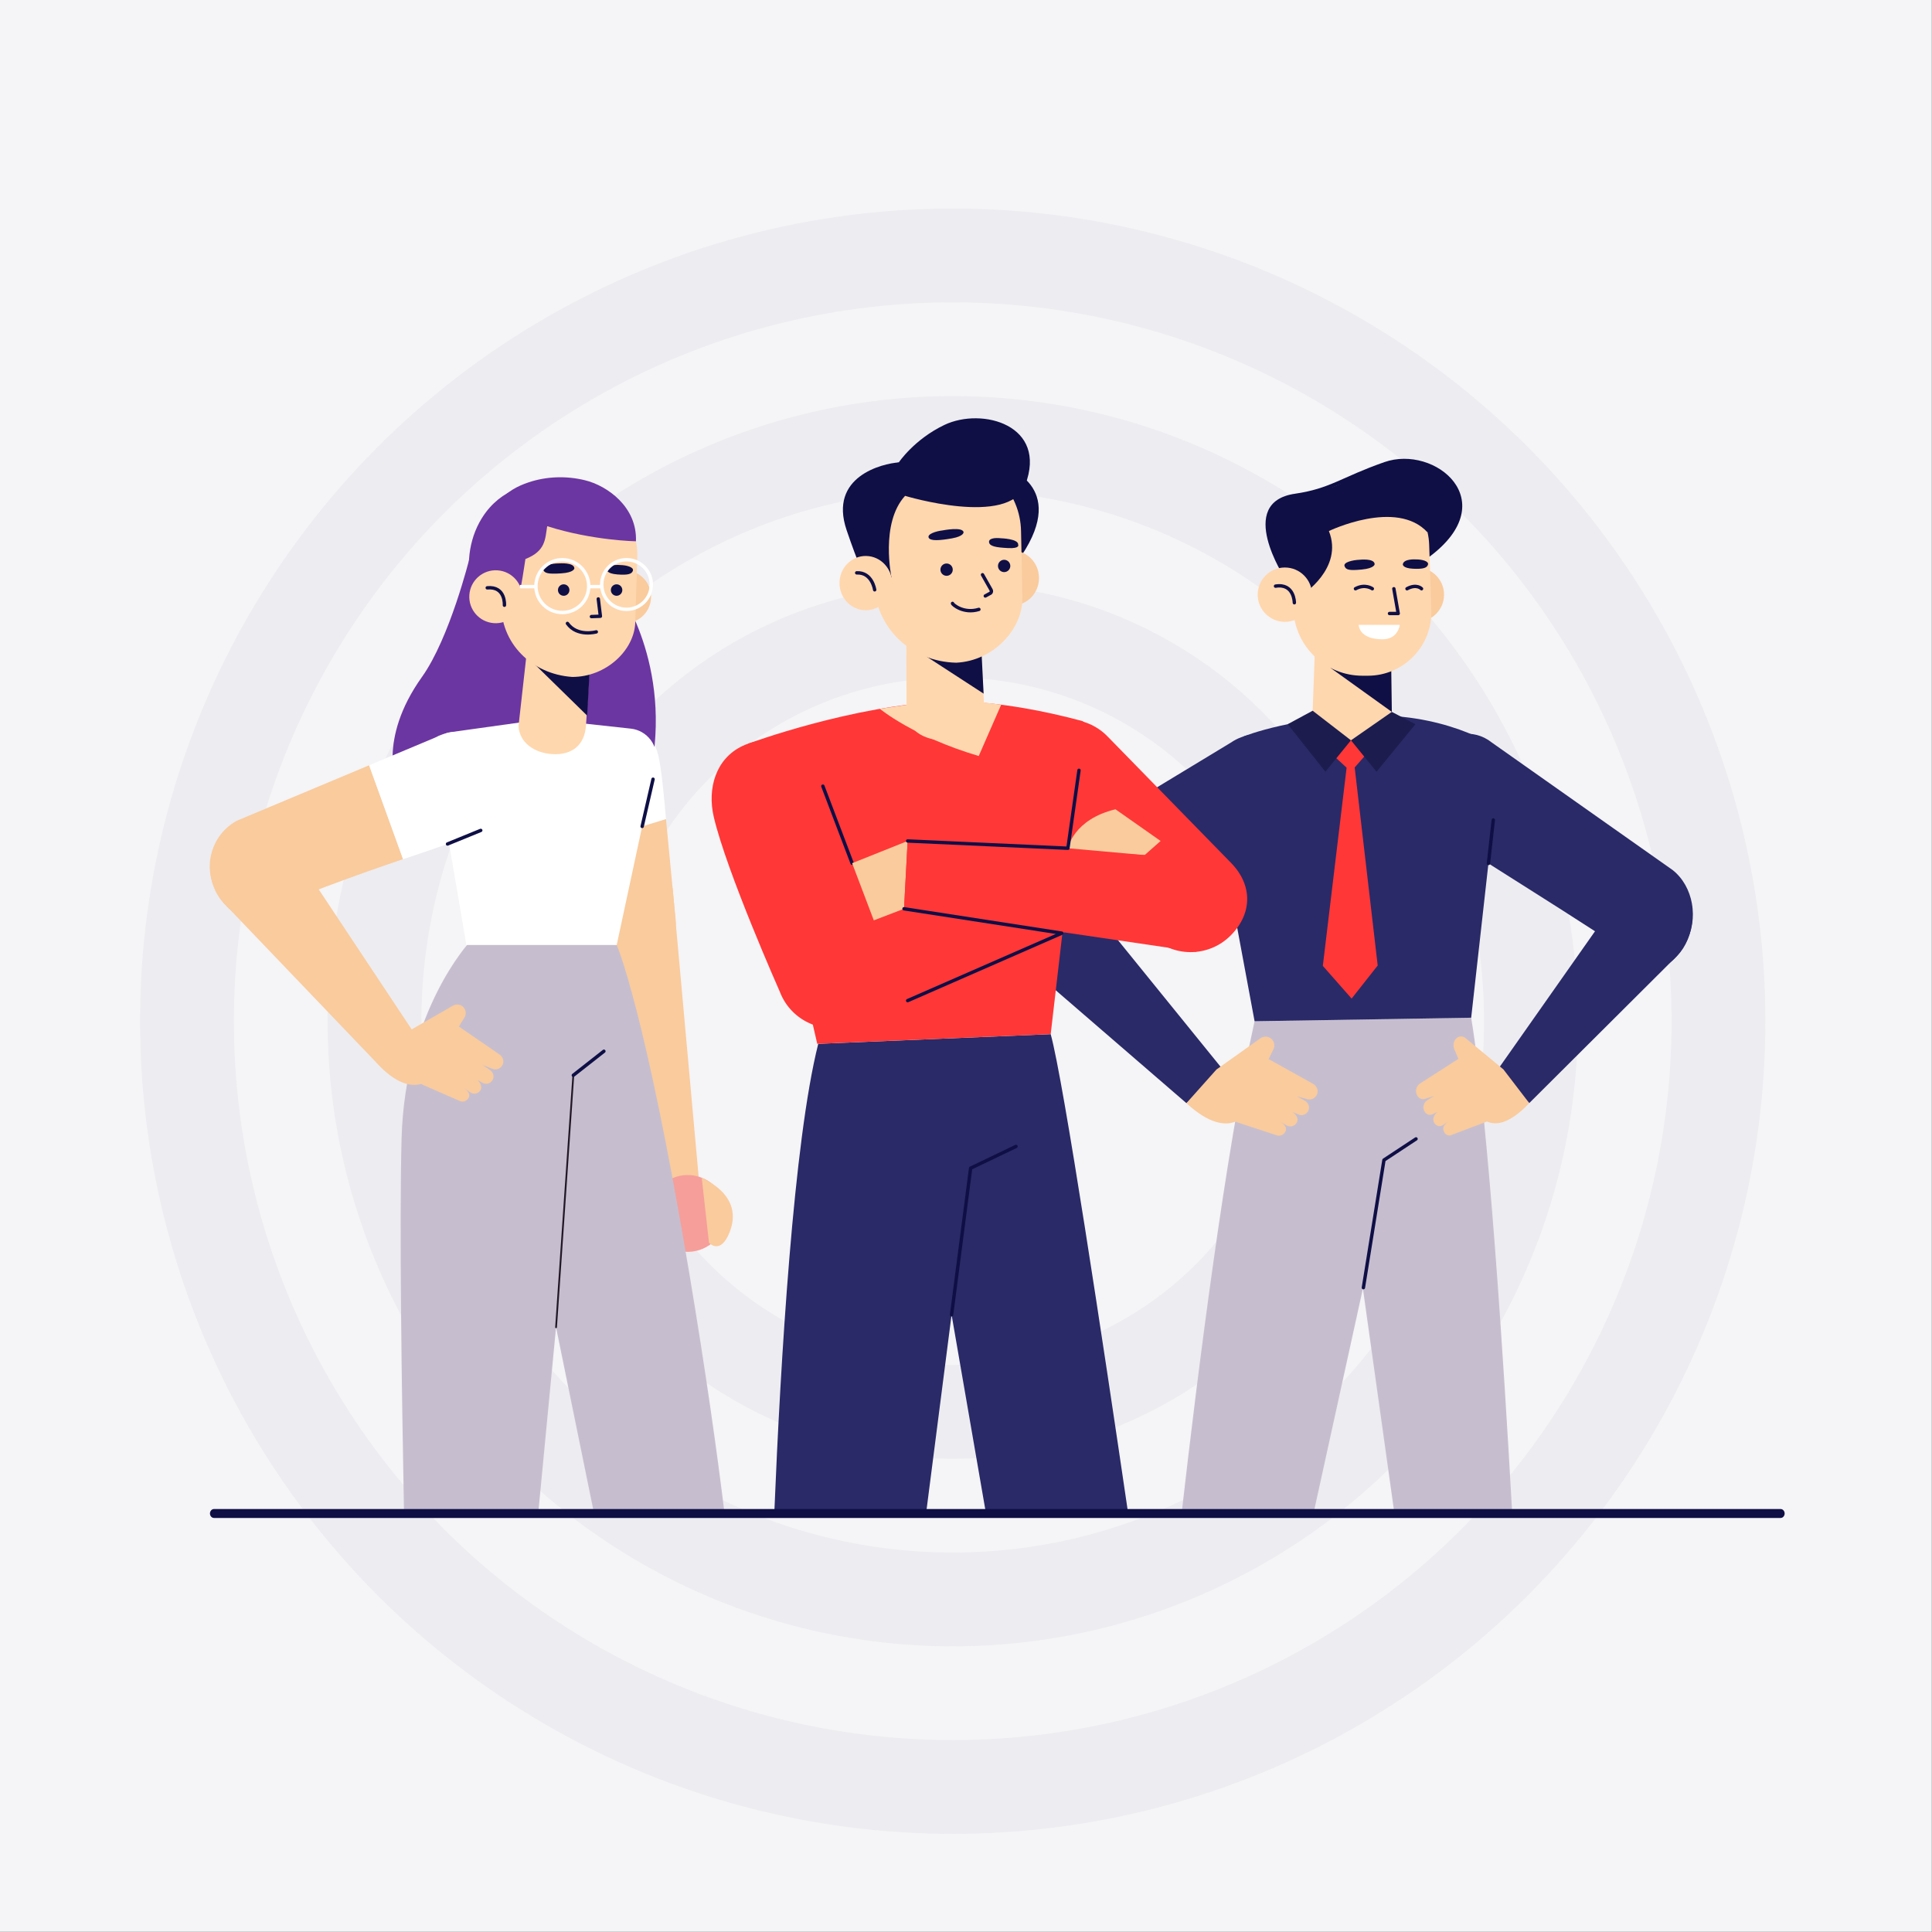 <?xml version="1.0" encoding="UTF-8" standalone="no"?> <svg xmlns="http://www.w3.org/2000/svg" xmlns:xlink="http://www.w3.org/1999/xlink" xmlns:serif="http://www.serif.com/" width="100%" height="100%" viewBox="0 0 4725 4725" version="1.1" xml:space="preserve" style="fill-rule:evenodd;clip-rule:evenodd;"><rect x="0" y="0" width="4725" height="4725" fill="#808080" stroke="none"/> <rect x="0" y="0" width="4724.41" height="4724.41" style="fill:rgb(245,244,246);"></rect> <g id="Ellipse_38" transform="matrix(9.555,0,0,9.555,1259.9,1427.38)"> <g opacity="0.04"> <circle cx="112" cy="112" r="112" style="fill:none;"></circle> <circle cx="112" cy="112" r="100" style="fill:none;stroke:rgb(42,42,104);stroke-width:24px;"></circle> </g> </g> <g id="Ellipse_39" transform="matrix(9.555,0,0,9.555,801.252,968.734)"> <g opacity="0.04"> <circle cx="160" cy="160" r="160" style="fill:none;"></circle> <circle cx="160" cy="160" r="148" style="fill:none;stroke:rgb(42,42,104);stroke-width:24px;"></circle> </g> </g> <g id="Ellipse_40" transform="matrix(9.555,0,0,9.555,342.606,510.087)"> <g opacity="0.04"> <circle cx="208" cy="208" r="208" style="fill:none;"></circle> <circle cx="208" cy="208" r="196" style="fill:none;stroke:rgb(42,42,104);stroke-width:24px;"></circle> </g> </g> <path d="M3598.43,2491.9C3640.2,2744.62 3677.7,3331.77 3698.36,3701.43L3410.24,3701.43L3333.18,3151.2L3212.34,3701.43L2889.8,3701.43C2929.66,3352.12 2997,2817.75 3068.24,2497.55L3597.94,2488.94L3598.43,2491.9Z" style="fill:rgb(198,190,207);fill-rule:nonzero;"></path> <g transform="matrix(8.219,0,0,8.219,-688.491,198.946)"> <path d="M489.46,358.948L495.578,320.978L505.12,314.685" style="fill:none;stroke:rgb(15,15,70);stroke-width:1.01px;stroke-linecap:round;stroke-linejoin:round;stroke-miterlimit:2;"></path> </g> <g transform="matrix(8.219,0,0,8.219,-688.491,198.946)"> <path d="M469.967,199.77C465.118,193.713 456.424,192.408 450.01,196.774L387.53,234.615C380.405,239.465 378.404,249.087 383.004,256.375L383.004,256.376C387.99,264.271 394.276,265.89 401.747,260.291C408.372,255.324 466.692,224.817 471.481,221.208C478.169,216.168 475.202,206.307 469.967,199.77Z" style="fill:rgb(42,42,104);fill-rule:nonzero;"></path> </g> <g transform="matrix(8.219,0,0,8.219,-688.491,198.946)"> <path d="M447.898,294.371L403.363,239.424C398.256,233.792 389.479,233.568 384.092,238.934C378.644,244.36 380.036,254.9 385.796,259.994L436.801,304.054L447.898,294.371Z" style="fill:rgb(42,42,104);fill-rule:nonzero;"></path> </g> <g transform="matrix(8.219,0,0,8.219,-688.491,198.946)"> <path d="M474.471,298.286L461.261,290.936L462.694,288.03C463.214,286.973 462.964,285.697 462.081,284.915C461.169,284.107 459.822,284.035 458.829,284.741L445.734,294.038L436.801,304.054C443.843,310.554 448.599,310.654 451.384,309.55C451.7,309.668 452.011,309.797 452.332,309.902L463.404,313.529C464.422,314.015 465.642,313.623 466.188,312.636C466.583,311.92 466.757,310.754 464.644,309.58L466.757,310.754C467.833,311.268 469.123,310.836 469.675,309.778C470.192,308.844 469.649,307.564 468.414,306.693L470.038,307.402C471.213,307.963 472.641,307.428 473.136,306.178C473.564,305.097 473.029,303.865 472.012,303.302L469.677,302.009L472.477,302.799C473.761,303.308 475.239,302.666 475.715,301.318C476.125,300.163 475.543,298.882 474.471,298.286Z" style="fill:rgb(249,203,157);fill-rule:nonzero;"></path> </g> <g transform="matrix(8.219,0,0,8.219,-688.491,198.946)"> <path d="M510.43,199.686C514.629,193.639 522.133,192.352 527.66,196.73L581.495,234.697C587.632,239.561 589.337,249.188 585.349,256.468C581.029,264.352 575.6,265.958 569.164,260.343C563.458,255.363 513.198,224.74 509.073,221.122C503.312,216.068 505.897,206.213 510.43,199.686Z" style="fill:rgb(42,42,104);fill-rule:nonzero;"></path> </g> <g transform="matrix(8.219,0,0,8.219,-688.491,198.946)"> <path d="M529.255,294.331L567.819,239.474C572.24,233.852 579.815,233.646 584.452,239.023C589.141,244.46 587.914,254.997 582.931,260.08L538.81,304.036L529.255,294.331Z" style="fill:rgb(42,42,104);fill-rule:nonzero;"></path> </g> <g transform="matrix(8.219,0,0,8.219,-688.491,198.946)"> <path d="M506.312,298.193L517.729,290.87L516.5,287.961C516.052,286.902 516.273,285.627 517.036,284.847C517.825,284.041 518.989,283.972 519.843,284.68L531.123,294.003L538.81,304.036C532.717,310.522 528.613,310.613 526.211,309.503C525.939,309.621 525.669,309.749 525.392,309.853L515.828,313.458C514.948,313.941 513.896,313.548 513.427,312.56C513.088,311.842 512.94,310.677 514.768,309.507L512.94,310.677C512.01,311.187 510.898,310.754 510.425,309.694C509.981,308.759 510.453,307.48 511.52,306.612L510.117,307.318C509.101,307.876 507.87,307.338 507.447,306.087C507.079,305.005 507.544,303.775 508.423,303.214L510.441,301.926L508.023,302.71C506.913,303.216 505.64,302.571 505.231,301.223C504.88,300.066 505.386,298.787 506.312,298.193Z" style="fill:rgb(249,203,157);fill-rule:nonzero;"></path> </g> <g transform="matrix(8.219,0,0,8.219,-688.491,198.946)"> <path d="M453.917,194.881C453.917,194.881 469.502,188.678 492.986,188.678C516.469,188.678 530.441,198.982 530.441,198.982L521.534,278.626L457.085,279.674L446.431,222.386L453.917,194.881Z" style="fill:rgb(42,42,104);fill-rule:nonzero;"></path> </g> <g transform="matrix(8.219,0,0,8.219,-688.491,198.946)"> <path d="M526.668,232.714L528.115,219.783" style="fill:none;stroke:rgb(15,15,70);stroke-width:1.01px;stroke-linecap:round;stroke-linejoin:round;stroke-miterlimit:2;"></path> </g> <g transform="matrix(8.219,0,0,8.219,-688.491,198.946)"> <path d="M466.086,147.816C466.086,147.816 451.343,125.305 469.095,122.71C479.696,121.16 482.753,117.835 495.718,113.297C510.715,108.046 531.348,124.833 509.103,141.473L474.34,133.908L466.086,147.816Z" style="fill:rgb(15,15,70);fill-rule:nonzero;"></path> </g> <g transform="matrix(8.219,0,0,8.219,-688.491,198.946)"> <path d="M497.294,152.744C497.294,157.208 500.913,160.827 505.378,160.827C509.842,160.827 513.461,157.208 513.461,152.744C513.461,148.279 509.842,144.66 505.378,144.66C500.913,144.66 497.294,148.279 497.294,152.744Z" style="fill:rgb(249,203,157);fill-rule:nonzero;"></path> </g> <g transform="matrix(8.219,0,0,8.219,-688.491,198.946)"> <path d="M497.554,162.727L497.952,190.496C498.015,198.304 492.658,198.89 484.971,198.89C478.41,198.89 475.078,196.52 474.265,190.009L475.347,160.488L497.554,162.727Z" style="fill:rgb(255,215,174);fill-rule:nonzero;"></path> </g> <g transform="matrix(8.219,0,0,8.219,-688.491,198.946)"> <path d="M497.921,187.625L479.678,174.534L497.673,169.365L497.921,187.625Z" style="fill:rgb(15,15,70);fill-rule:nonzero;"></path> </g> <g transform="matrix(8.219,0,0,8.219,-688.491,198.946)"> <path d="M489.203,176.865L490.769,176.865C501.458,176.865 510.024,168.013 509.672,157.329L509.034,137.918C508.684,127.286 499.964,118.848 489.327,118.848C478.436,118.848 467.7,127.676 467.7,138.566L468.632,157.294C469.179,168.256 478.227,176.865 489.203,176.865Z" style="fill:rgb(255,215,174);fill-rule:nonzero;"></path> </g> <g transform="matrix(8.219,0,0,8.219,-688.491,198.946)"> <path d="M498.525,150.979L499.821,158.349L497.229,158.349" style="fill:none;stroke:rgb(15,15,70);stroke-width:1.01px;stroke-linecap:round;stroke-linejoin:round;stroke-miterlimit:2;"></path> </g> <g transform="matrix(8.219,0,0,8.219,-688.491,198.946)"> <path d="M488.348,142.354C488.348,142.354 492.709,141.843 492.812,143.656C492.812,143.656 492.848,144.885 489.04,145.256C485.232,145.627 484.231,145.375 483.845,144.232C483.459,143.09 486.297,142.434 488.348,142.354Z" style="fill:rgb(15,15,70);fill-rule:nonzero;"></path> </g> <g transform="matrix(8.219,0,0,8.219,-688.491,198.946)"> <path d="M505.054,142.254C505.054,142.254 501.432,141.995 501.192,143.709C501.192,143.709 501.057,144.869 504.226,145.024C507.395,145.179 508.411,144.735 508.679,143.794C508.984,142.728 506.771,142.225 505.054,142.254Z" style="fill:rgb(15,15,70);fill-rule:nonzero;"></path> </g> <g transform="matrix(8.219,0,0,8.219,-688.491,198.946)"> <path d="M500.284,161.74L488.07,161.74C488.07,161.74 488.037,166.014 495.136,166.023C499.839,166.03 500.284,161.74 500.284,161.74Z" style="fill:white;fill-rule:nonzero;"></path> </g> <g transform="matrix(8.219,0,0,8.219,-688.491,198.946)"> <path d="M492.12,150.979C492.12,150.979 489.981,149.421 487.1,150.979" style="fill:none;stroke:rgb(15,15,70);stroke-width:1.01px;stroke-linecap:round;stroke-linejoin:round;stroke-miterlimit:2;"></path> </g> <g transform="matrix(8.219,0,0,8.219,-688.491,198.946)"> <path d="M506.759,150.979C506.759,150.979 505.321,149.421 502.439,150.979" style="fill:none;stroke:rgb(15,15,70);stroke-width:1.01px;stroke-linecap:round;stroke-linejoin:round;stroke-miterlimit:2;"></path> </g> <g transform="matrix(8.219,0,0,8.219,-688.491,198.946)"> <path d="M471.225,152.817C471.225,152.817 483.638,144.923 479.194,133.813C479.194,133.813 499.315,124.105 508.561,134.22L511.038,121.293L495.149,114.866L470.266,124.684L463.845,134.274L466.003,146.652L471.225,152.817Z" style="fill:rgb(15,15,70);fill-rule:nonzero;"></path> </g> <g transform="matrix(8.219,0,0,8.219,-688.491,198.946)"> <path d="M458.008,152.744C458.008,157.208 461.627,160.827 466.092,160.827C470.556,160.827 474.175,157.208 474.175,152.744C474.175,148.279 470.556,144.66 466.092,144.66C461.627,144.66 458.008,148.279 458.008,152.744Z" style="fill:rgb(255,215,174);fill-rule:nonzero;"></path> </g> <g transform="matrix(8.219,0,0,8.219,-688.491,198.946)"> <path d="M468.917,155.147C468.917,155.147 468.917,149.287 463.313,150.209" style="fill:none;stroke:rgb(15,15,70);stroke-width:1.01px;stroke-linecap:round;stroke-linejoin:round;stroke-miterlimit:2;"></path> </g> <g transform="matrix(8.219,0,0,8.219,-688.491,198.946)"> <path d="M479.286,199.441L485.762,205.427L492.955,197.211L485.762,196.082L479.286,199.441Z" style="fill:rgb(255,55,55);fill-rule:nonzero;"></path> </g> <g transform="matrix(8.219,0,0,8.219,-688.491,198.946)"> <path d="M484.469,204.198L477.391,263.206L485.956,272.934L493.716,263.09L486.844,203.955L484.469,204.198Z" style="fill:rgb(255,55,55);fill-rule:nonzero;"></path> </g> <g transform="matrix(8.219,0,0,8.219,-688.491,198.946)"> <path d="M474.365,187.279L485.762,196.082L478.155,205.427L466.943,191.283L474.365,187.279Z" style="fill:rgb(28,28,78);fill-rule:nonzero;"></path> </g> <g transform="matrix(8.219,0,0,8.219,-688.491,198.946)"> <path d="M497.921,187.625L485.762,196.082L493.369,205.427L504.937,191.283L497.921,187.625Z" style="fill:rgb(28,28,78);fill-rule:nonzero;"></path> </g> <g transform="matrix(8.219,0,0,8.219,-688.491,198.946)"> <path d="M258.808,204.695C257.776,199.245 261.111,193.918 266.465,192.466C272.244,190.899 278.175,194.413 279.572,200.235C280.572,204.404 281.272,211.738 281.938,219.542L260.078,226.213L258.808,204.695Z" style="fill:white;fill-rule:nonzero;"></path> </g> <g transform="matrix(8.219,0,0,8.219,-688.491,198.946)"> <path d="M260.078,226.213L281.938,219.542L284.827,249.643C285.358,255.178 281.32,259.932 275.813,260.697C275.747,260.705 275.682,260.715 275.616,260.727C269.525,261.663 263.787,257.606 262.64,251.552L260.078,226.213Z" style="fill:rgb(249,203,157);fill-rule:nonzero;"></path> </g> <g transform="matrix(8.219,0,0,8.219,-688.491,198.946)"> <path d="M292.407,334.267L283.898,239.961C283.898,239.961 279.915,240.906 274.548,241.765C269.119,242.633 265.551,247.904 266.762,253.267L280.773,334.47L292.407,334.267Z" style="fill:rgb(249,203,157);fill-rule:nonzero;"></path> </g> <g transform="matrix(8.219,0,0,8.219,-688.491,198.946)"> <path d="M277.758,332.686C280.067,326.811 286.702,323.923 292.576,326.231C298.45,328.541 301.339,335.176 299.03,341.05C296.72,346.924 290.086,349.813 284.212,347.504C278.338,345.194 275.448,338.561 277.758,332.686Z" style="fill:rgb(246,158,154);fill-rule:nonzero;"></path> </g> <g transform="matrix(8.219,0,0,8.219,-688.491,198.946)"> <path d="M294.733,345.611C294.733,345.611 297.78,348.935 300.395,343.538C303.012,338.142 302.916,331.264 292.576,326.231L294.733,345.611Z" style="fill:rgb(249,203,157);fill-rule:nonzero;"></path> </g> <g transform="matrix(8.219,0,0,8.219,-688.491,198.946)"> <path d="M223.445,142.015L268.372,152.197C268.372,152.197 285.069,175.869 276.432,209.724L201.95,209.724C201.95,209.724 195.871,196.093 209.331,177.225C217.601,165.631 223.445,142.015 223.445,142.015Z" style="fill:rgb(107,54,161);fill-rule:nonzero;"></path> </g> <path d="M1316.28,3701.43L988.105,3701.43C982.311,3397.62 976.607,2993.51 982.105,2785.09C990.357,2472.65 1148.67,2303.76 1148.67,2303.76L1241.44,2306.66L1267.98,2267.91L1508.23,2311.08C1508.23,2311.08 1577.22,2466.25 1685.44,3111.94C1726.17,3354.91 1753.62,3551.14 1772.03,3701.43L1452.84,3701.43L1359.89,3245.98L1449.23,2313.13L1316.28,3701.43Z" style="fill:rgb(198,190,207);fill-rule:nonzero;"></path> <g transform="matrix(8.219,0,0,8.219,-688.491,198.946)"> <path d="M249.229,370.736L254.366,295.748" style="fill:none;stroke:rgb(34,24,37);stroke-width:0.53px;stroke-linecap:round;stroke-linejoin:round;stroke-miterlimit:2;"></path> </g> <g transform="matrix(8.219,0,0,8.219,-688.491,198.946)"> <path d="M254.366,295.748L263.463,288.601" style="fill:none;stroke:rgb(15,15,70);stroke-width:1.01px;stroke-linecap:round;stroke-linejoin:round;stroke-miterlimit:2;"></path> </g> <g transform="matrix(8.219,0,0,8.219,-688.491,198.946)"> <path d="M245.557,189.785L217.754,193.674C214.534,194.124 212.33,197.157 212.897,200.358L222.53,256.985L267.277,256.985L278.95,202.594C279.821,197.728 276.389,193.143 271.475,192.607L245.557,189.785Z" style="fill:white;fill-rule:nonzero;"></path> </g> <g transform="matrix(8.219,0,0,8.219,-688.491,198.946)"> <path d="M274.849,221.705L278.09,207.653" style="fill:none;stroke:rgb(15,15,70);stroke-width:1.01px;stroke-linecap:round;stroke-linejoin:round;stroke-miterlimit:2;"></path> </g> <g transform="matrix(8.219,0,0,8.219,-688.491,198.946)"> <path d="M193.606,203.51L203.698,231.447C203.698,231.447 172.477,241.953 165.615,246.144C157.877,250.869 151.949,248.725 147.858,240.633C144.081,233.165 146.902,224.046 154.236,220.015L193.606,203.51Z" style="fill:rgb(249,203,157);fill-rule:nonzero;"></path> </g> <g transform="matrix(8.219,0,0,8.219,-688.491,198.946)"> <path d="M213.124,195.328C219.726,191.698 228.009,193.761 232.139,200.062C236.597,206.864 238.559,216.67 231.628,220.926C226.666,223.974 203.698,231.447 203.698,231.447L193.606,203.51L213.124,195.328Z" style="fill:white;fill-rule:nonzero;"></path> </g> <g transform="matrix(8.219,0,0,8.219,-688.491,198.946)"> <path d="M216.933,226.928L226.82,222.89" style="fill:none;stroke:rgb(15,15,70);stroke-width:1.01px;stroke-linecap:round;stroke-linejoin:round;stroke-miterlimit:2;"></path> </g> <g transform="matrix(8.219,0,0,8.219,-688.491,198.946)"> <path d="M207.089,283.341L169.099,226.122C164.681,220.207 156.217,219.183 150.516,223.873C144.749,228.617 145.124,238.934 150.224,244.388L195.47,291.679L207.089,283.341Z" style="fill:rgb(249,203,157);fill-rule:nonzero;"></path> </g> <g transform="matrix(8.219,0,0,8.219,-688.491,198.946)"> <path d="M232.416,289.573L220.324,281.251L221.975,278.574C222.577,277.6 222.452,276.343 221.671,275.506C220.864,274.641 219.567,274.447 218.543,275.038L205.028,282.819L195.47,291.679C201.679,298.61 206.267,299.145 209.06,298.335C209.355,298.478 209.644,298.631 209.945,298.763L220.313,303.288C221.253,303.852 222.468,303.586 223.087,302.682C223.536,302.025 223.81,300.915 221.876,299.585L223.81,300.915C224.804,301.511 226.091,301.212 226.721,300.24C227.307,299.385 226.899,298.098 225.787,297.142L227.292,297.977C228.376,298.627 229.805,298.241 230.398,297.078C230.912,296.073 230.508,294.833 229.577,294.195L227.439,292.73L230.073,293.752C231.267,294.361 232.754,293.877 233.34,292.619C233.842,291.539 233.397,290.248 232.416,289.573Z" style="fill:rgb(249,203,157);fill-rule:nonzero;"></path> </g> <g transform="matrix(8.219,0,0,8.219,-688.491,198.946)"> <path d="M261.769,152.814C261.467,157.153 264.741,160.915 269.079,161.217C273.418,161.519 277.18,158.247 277.482,153.908C277.784,149.569 274.511,145.807 270.172,145.505C265.834,145.203 262.071,148.476 261.769,152.814Z" style="fill:rgb(249,203,157);fill-rule:nonzero;"></path> </g> <g transform="matrix(8.219,0,0,8.219,-688.491,198.946)"> <path d="M249.948,124.102C250.945,122.354 249.663,119.082 249.663,119.082C239.814,119.083 231.315,122.237 226.419,131.24C219.217,144.482 224.447,164.959 241.394,171.189C257.657,177.167 248.995,125.771 248.995,125.771L249.948,124.102Z" style="fill:rgb(107,54,161);fill-rule:nonzero;"></path> </g> <g transform="matrix(8.219,0,0,8.219,-688.491,198.946)"> <path d="M259.234,174.457L258.144,191.584C257.775,197.6 253.871,200.588 247.953,200.176C242.901,199.825 238.336,196.887 238.059,191.831L241.07,164.959L259.234,174.457Z" style="fill:rgb(255,215,174);fill-rule:nonzero;"></path> </g> <g transform="matrix(8.219,0,0,8.219,-688.491,198.946)"> <path d="M258.484,188.734L238.462,169.135L259.381,172.703L258.484,188.734Z" style="fill:rgb(15,15,70);fill-rule:nonzero;"></path> </g> <g transform="matrix(8.219,0,0,8.219,-688.491,198.946)"> <path d="M254.023,177.225C264.142,177.254 272.498,169.287 272.8,161.023L273.396,141.524C273.775,131.167 265.871,122.377 255.533,121.658C247.759,121.118 233.647,132.668 233.182,139.359L232.873,155.047C232.634,167.181 241.916,176.382 254.023,177.225Z" style="fill:rgb(255,215,174);fill-rule:nonzero;"></path> </g> <g transform="matrix(8.219,0,0,8.219,-688.491,198.946)"> <path d="M249.618,119.105C249.667,119.099 249.71,119.09 249.76,119.083C249.76,119.083 249.701,119.092 249.618,119.105Z" style="fill:rgb(236,208,150);fill-rule:nonzero;"></path> </g> <g transform="matrix(8.219,0,0,8.219,-688.491,198.946)"> <path d="M273,136.863C273.42,126.686 264.507,120.321 257.82,118.694C252.273,117.345 246.426,117.521 241.014,119.337C234.546,121.507 227.555,126.331 232.32,136.931C229.198,138.474 226.419,140.232 226.419,140.232L238.059,154.169C238.059,154.169 238.902,150.332 240.117,142.136C246.192,139.736 245.964,136.188 246.59,132.367C260.092,136.656 273,136.863 273,136.863Z" style="fill:rgb(107,54,161);fill-rule:nonzero;"></path> </g> <g transform="matrix(8.219,0,0,8.219,-688.491,198.946)"> <path d="M223.427,152.814C223.124,157.153 226.397,160.915 230.736,161.217C235.074,161.519 238.836,158.247 239.138,153.908C239.44,149.569 236.167,145.807 231.829,145.505C227.49,145.203 223.728,148.476 223.427,152.814Z" style="fill:rgb(255,215,174);fill-rule:nonzero;"></path> </g> <g transform="matrix(8.219,0,0,8.219,-688.491,198.946)"> <path d="M233.865,155.888C233.865,155.888 234.262,150.192 228.753,150.71" style="fill:none;stroke:rgb(15,15,70);stroke-width:1.01px;stroke-linecap:round;stroke-linejoin:round;stroke-miterlimit:2;"></path> </g> <g transform="matrix(8.219,0,0,8.219,-688.491,198.946)"> <path d="M261.795,154.016L262.419,159.165L259.752,159.262" style="fill:none;stroke:rgb(15,15,70);stroke-width:1.01px;stroke-linecap:round;stroke-linejoin:round;stroke-miterlimit:2;"></path> </g> <g transform="matrix(8.219,0,0,8.219,-688.491,198.946)"> <path d="M250.091,143.436C250.091,143.436 254.632,143.063 254.678,144.911C254.678,144.911 254.674,146.163 250.712,146.411C246.749,146.659 245.719,146.369 245.357,145.193C244.996,144.018 247.961,143.447 250.091,143.436Z" style="fill:rgb(15,15,70);fill-rule:nonzero;"></path> </g> <g transform="matrix(8.219,0,0,8.219,-688.491,198.946)"> <path d="M268.38,143.932C268.38,143.932 264.631,143.545 264.325,145.281C264.325,145.281 264.147,146.457 267.429,146.722C270.711,146.987 271.779,146.57 272.089,145.622C272.44,144.546 270.162,143.96 268.38,143.932Z" style="fill:rgb(15,15,70);fill-rule:nonzero;"></path> </g> <g transform="matrix(8.219,0,0,8.219,-688.491,198.946)"> <path d="M249.794,151.314C249.763,152.256 250.502,153.045 251.444,153.076C252.387,153.106 253.175,152.368 253.206,151.426C253.237,150.483 252.498,149.695 251.556,149.664C250.614,149.633 249.825,150.372 249.794,151.314Z" style="fill:rgb(15,15,70);fill-rule:nonzero;"></path> </g> <g transform="matrix(8.219,0,0,8.219,-688.491,198.946)"> <path d="M265.535,151.314C265.503,152.256 266.242,153.045 267.184,153.076C268.126,153.106 268.915,152.368 268.946,151.426C268.977,150.483 268.238,149.695 267.296,149.664C266.354,149.633 265.565,150.372 265.535,151.314Z" style="fill:rgb(15,15,70);fill-rule:nonzero;"></path> </g> <g transform="matrix(8.219,0,0,8.219,-688.491,198.946)"> <path d="M261.203,163.815C261.203,163.815 255.548,165.398 252.614,161.3" style="fill:none;stroke:rgb(15,15,70);stroke-width:1.01px;stroke-linecap:round;stroke-linejoin:round;stroke-miterlimit:2;"></path> </g> <g transform="matrix(8.219,0,0,8.219,-688.491,198.946)"> <path d="M262.844,150.352L259.035,150.352" style="fill:none;stroke:white;stroke-width:1.01px;stroke-miterlimit:2;"></path> </g> <g transform="matrix(8.219,0,0,8.219,-688.491,198.946)"> <path d="M243.24,150.352L238.462,150.352" style="fill:none;stroke:white;stroke-width:1.01px;stroke-miterlimit:2;"></path> </g> <g transform="matrix(8.219,0,0,8.219,-688.491,198.946)"> <path d="M243.24,150.203C243.24,154.54 246.756,158.056 251.093,158.056C255.43,158.056 258.946,154.54 258.946,150.203C258.946,145.866 255.43,142.35 251.093,142.35C246.756,142.35 243.24,145.866 243.24,150.203Z" style="fill:none;stroke:white;stroke-width:1.01px;stroke-miterlimit:2;"></path> </g> <g transform="matrix(8.219,0,0,8.219,-688.491,198.946)"> <path d="M262.817,149.729C262.817,153.804 266.121,157.108 270.196,157.108C274.272,157.108 277.576,153.804 277.576,149.729C277.576,145.654 274.272,142.35 270.196,142.35C266.121,142.35 262.817,145.654 262.817,149.729Z" style="fill:none;stroke:white;stroke-width:1.01px;stroke-miterlimit:2;"></path> </g> <g transform="matrix(8.219,0,0,8.219,-688.491,198.946)"> <path d="M396.415,283.523L327.246,286.395C319.906,315.478 316.042,380.58 314.16,426.15L359.328,426.15L366.923,367.01L377.16,426.15L419.469,426.15C411.989,375.24 400.253,297.432 396.415,283.523Z" style="fill:rgb(42,42,104);fill-rule:nonzero;"></path> </g> <g transform="matrix(8.219,0,0,8.219,-688.491,198.946)"> <path d="M366.923,367.01L372.593,323.396L386.09,316.926" style="fill:none;stroke:rgb(15,15,70);stroke-width:1.01px;stroke-linecap:round;stroke-linejoin:round;stroke-miterlimit:2;"></path> </g> <g transform="matrix(8.219,0,0,8.219,-688.491,198.946)"> <path d="M306.362,197.093C306.362,197.093 337.841,185.458 365.654,184.518C365.654,184.518 380.455,183.58 405.572,190.279C406.485,190.523 407.093,191.412 406.981,192.35L396.415,283.523L326.952,286.395L306.362,197.093Z" style="fill:rgb(255,55,55);fill-rule:nonzero;"></path> </g> <g transform="matrix(8.219,0,0,8.219,-688.491,198.946)"> <path d="M337.758,280.568L409.824,249.092L363.847,241.968L336.748,252.349L337.758,280.568Z" style="fill:rgb(255,55,55);fill-rule:nonzero;"></path> </g> <g transform="matrix(8.219,0,0,8.219,-688.491,198.946)"> <path d="M296.163,218.896C299.976,235.217 315.801,270.863 315.801,270.863C319.126,279.662 329.013,284.032 337.758,280.568C346.319,277.178 350.57,267.54 347.302,258.932L327.585,206.995C324.097,197.808 313.502,193.563 304.636,197.799C296.759,201.563 294.177,210.396 296.163,218.896Z" style="fill:rgb(255,55,55);fill-rule:nonzero;"></path> </g> <g transform="matrix(8.219,0,0,8.219,-688.491,198.946)"> <path d="M337.322,232.644L328.62,209.724" style="fill:none;stroke:rgb(15,15,70);stroke-width:1.01px;stroke-linecap:round;stroke-linejoin:round;stroke-miterlimit:2;"></path> </g> <g transform="matrix(8.219,0,0,8.219,-688.491,198.946)"> <path d="M389.265,218.378C399.286,231.813 425.979,254.025 425.979,254.025C432.545,260.761 443.355,260.813 449.985,254.142C456.476,247.61 456.519,239.142 450.08,232.559L413.306,194.905C406.435,187.879 395.027,188.224 388.594,195.653C382.88,202.252 384.045,211.381 389.265,218.378Z" style="fill:rgb(255,55,55);fill-rule:nonzero;"></path> </g> <g transform="matrix(8.219,0,0,8.219,-688.491,198.946)"> <path d="M401.542,228.198C401.542,228.198 403.123,219.636 415.69,216.603L429.122,226.035L424.357,230.239L401.542,228.198Z" style="fill:rgb(249,203,157);fill-rule:nonzero;"></path> </g> <g transform="matrix(8.219,0,0,8.219,-688.491,198.946)"> <path d="M353.846,226.035L337.322,232.644L343.78,249.655L352.771,246.21L353.846,226.035Z" style="fill:rgb(249,203,157);fill-rule:nonzero;"></path> </g> <g transform="matrix(8.219,0,0,8.219,-688.491,198.946)"> <path d="M353.846,226.035L445.362,231.491L439.749,259.021L352.771,246.21L353.846,226.035Z" style="fill:rgb(255,55,55);fill-rule:nonzero;"></path> </g> <g transform="matrix(8.219,0,0,8.219,-688.491,198.946)"> <path d="M353.846,226.035L401.542,228.198L404.837,205.008" style="fill:none;stroke:rgb(15,15,70);stroke-width:1.01px;stroke-linecap:round;stroke-linejoin:round;stroke-miterlimit:2;"></path> </g> <g transform="matrix(8.219,0,0,8.219,-688.491,198.946)"> <path d="M353.846,273.542L399.725,253.467L352.771,246.21" style="fill:none;stroke:rgb(15,15,70);stroke-width:1.01px;stroke-linecap:round;stroke-linejoin:round;stroke-miterlimit:2;"></path> </g> <g transform="matrix(8.219,0,0,8.219,-688.491,198.946)"> <path d="M351.209,113.391C346.434,113.708 330.265,117.519 335.676,133.502C342.22,152.835 345.455,155.298 345.455,155.298L344.91,126.553L351.209,113.391Z" style="fill:rgb(15,15,70);fill-rule:nonzero;"></path> </g> <g transform="matrix(8.219,0,0,8.219,-688.491,198.946)"> <path d="M382.757,114.759C382.757,114.759 401.655,120.292 387.742,141.082L368.566,119.409L382.757,114.759Z" style="fill:rgb(15,15,70);fill-rule:nonzero;"></path> </g> <g transform="matrix(8.219,0,0,8.219,-688.491,198.946)"> <path d="M377.132,147.613C377.059,152.116 380.536,155.841 384.897,155.931C389.259,156.022 392.856,152.445 392.929,147.942C393.003,143.438 389.527,139.714 385.164,139.623C380.802,139.532 377.206,143.109 377.132,147.613Z" style="fill:rgb(249,203,157);fill-rule:nonzero;"></path> </g> <g transform="matrix(8.219,0,0,8.219,-688.491,198.946)"> <path d="M375.505,164.279L376.576,185.506C376.95,192.676 372.822,195.905 365.982,196.178C360.143,196.411 353.593,193.902 353.532,187.569L353.42,155.369L375.505,164.279Z" style="fill:rgb(255,215,174);fill-rule:nonzero;"></path> </g> <g transform="matrix(8.219,0,0,8.219,-688.491,198.946)"> <path d="M376.45,182.191L351.74,166.144C351.027,160.059 375.441,162.185 375.441,162.185L376.45,182.191Z" style="fill:rgb(15,15,70);fill-rule:nonzero;"></path> </g> <g transform="matrix(8.219,0,0,8.219,-688.491,198.946)"> <path d="M368.317,172.986C379.431,172.455 388.147,162.951 388.001,153.564L387.592,133.928C387.41,122.163 378.222,112.638 366.827,112.4C355.162,112.158 343.501,121.681 343.305,133.723L343.809,149.021C344.248,162.793 354.973,172.708 368.317,172.986Z" style="fill:rgb(255,215,174);fill-rule:nonzero;"></path> </g> <g transform="matrix(8.219,0,0,8.219,-688.491,198.946)"> <path d="M364.255,133.622C364.255,133.622 370.253,132.425 370.489,134.171C370.489,134.171 370.617,135.357 367.008,135.995C363.4,136.633 360.553,136.845 360.098,135.769C359.642,134.691 362.303,133.849 364.255,133.622Z" style="fill:rgb(15,15,70);fill-rule:nonzero;"></path> </g> <g transform="matrix(8.219,0,0,8.219,-688.491,198.946)"> <path d="M381.593,135.956C381.593,135.956 386.893,136.112 386.734,137.867C386.734,137.867 387.409,139.064 383.748,138.882C380.088,138.7 378.283,138.341 378.078,137.19C377.874,136.039 379.639,135.742 381.593,135.956Z" style="fill:rgb(15,15,70);fill-rule:nonzero;"></path> </g> <g transform="matrix(8.219,0,0,8.219,-688.491,198.946)"> <path d="M367.201,155.344C367.19,155.662 370.49,158.533 375.047,157.128" style="fill:none;stroke:rgb(15,15,70);stroke-width:1.01px;stroke-linecap:round;stroke-linejoin:round;stroke-miterlimit:2;"></path> </g> <g transform="matrix(8.219,0,0,8.219,-688.491,198.946)"> <path d="M380.729,144.244C380.753,145.256 381.593,146.058 382.606,146.034C383.619,146.01 384.42,145.169 384.396,144.157C384.371,143.144 383.532,142.343 382.519,142.367C381.506,142.391 380.704,143.231 380.729,144.244Z" style="fill:rgb(15,15,70);fill-rule:nonzero;"></path> </g> <g transform="matrix(8.219,0,0,8.219,-688.491,198.946)"> <path d="M363.608,145.187C363.545,146.198 364.313,147.068 365.324,147.131C366.335,147.194 367.205,146.426 367.268,145.415C367.331,144.404 366.563,143.534 365.552,143.471C364.541,143.408 363.671,144.176 363.608,145.187Z" style="fill:rgb(15,15,70);fill-rule:nonzero;"></path> </g> <g transform="matrix(8.219,0,0,8.219,-688.491,198.946)"> <path d="M376.125,146.816L378.665,151.304C378.867,151.616 378.807,152.029 378.525,152.271L376.954,153.13" style="fill:none;stroke:rgb(15,15,70);stroke-width:1.01px;stroke-linecap:round;stroke-linejoin:round;stroke-miterlimit:2;"></path> </g> <g transform="matrix(8.219,0,0,8.219,-688.491,198.946)"> <path d="M349.058,147.697C349.058,147.697 345.584,131.536 353.083,123.339C353.083,123.339 384.04,132.725 388.828,120.133C395.622,102.265 376.007,96.894 364.803,102.228C355.811,106.508 351.209,113.391 351.209,113.391C351.209,113.391 330.094,117.97 341.529,141.231L349.058,147.697Z" style="fill:rgb(15,15,70);fill-rule:nonzero;"></path> </g> <g transform="matrix(8.219,0,0,8.219,-688.491,198.946)"> <path d="M333.575,149.143C333.502,153.603 336.945,157.291 341.265,157.381C345.584,157.471 349.145,153.929 349.218,149.469C349.291,145.009 345.849,141.321 341.529,141.231C337.209,141.141 333.648,144.684 333.575,149.143Z" style="fill:rgb(255,215,174);fill-rule:nonzero;"></path> </g> <g transform="matrix(8.219,0,0,8.219,-688.491,198.946)"> <path d="M344.035,151.3C344.035,151.3 343.305,146.034 338.693,146.254" style="fill:none;stroke:rgb(15,15,70);stroke-width:1.01px;stroke-linecap:round;stroke-linejoin:round;stroke-miterlimit:2;"></path> </g> <g transform="matrix(8.219,0,0,8.219,-688.491,198.946)"> <path d="M353.846,185.484L345.584,186.718C345.584,186.718 355.55,194.995 375,200.754L381.679,185.484L370.156,184.007L353.846,185.484Z" style="fill:rgb(255,215,174);fill-rule:nonzero;"></path> </g> <g transform="matrix(7.42,0,0,8.219,-315.11,198.946)"> <path d="M113.002,426.15L629.36,426.15" style="fill:none;stroke:rgb(15,15,70);stroke-width:2.66px;stroke-linecap:round;stroke-linejoin:round;stroke-miterlimit:2;"></path> </g> </svg> 